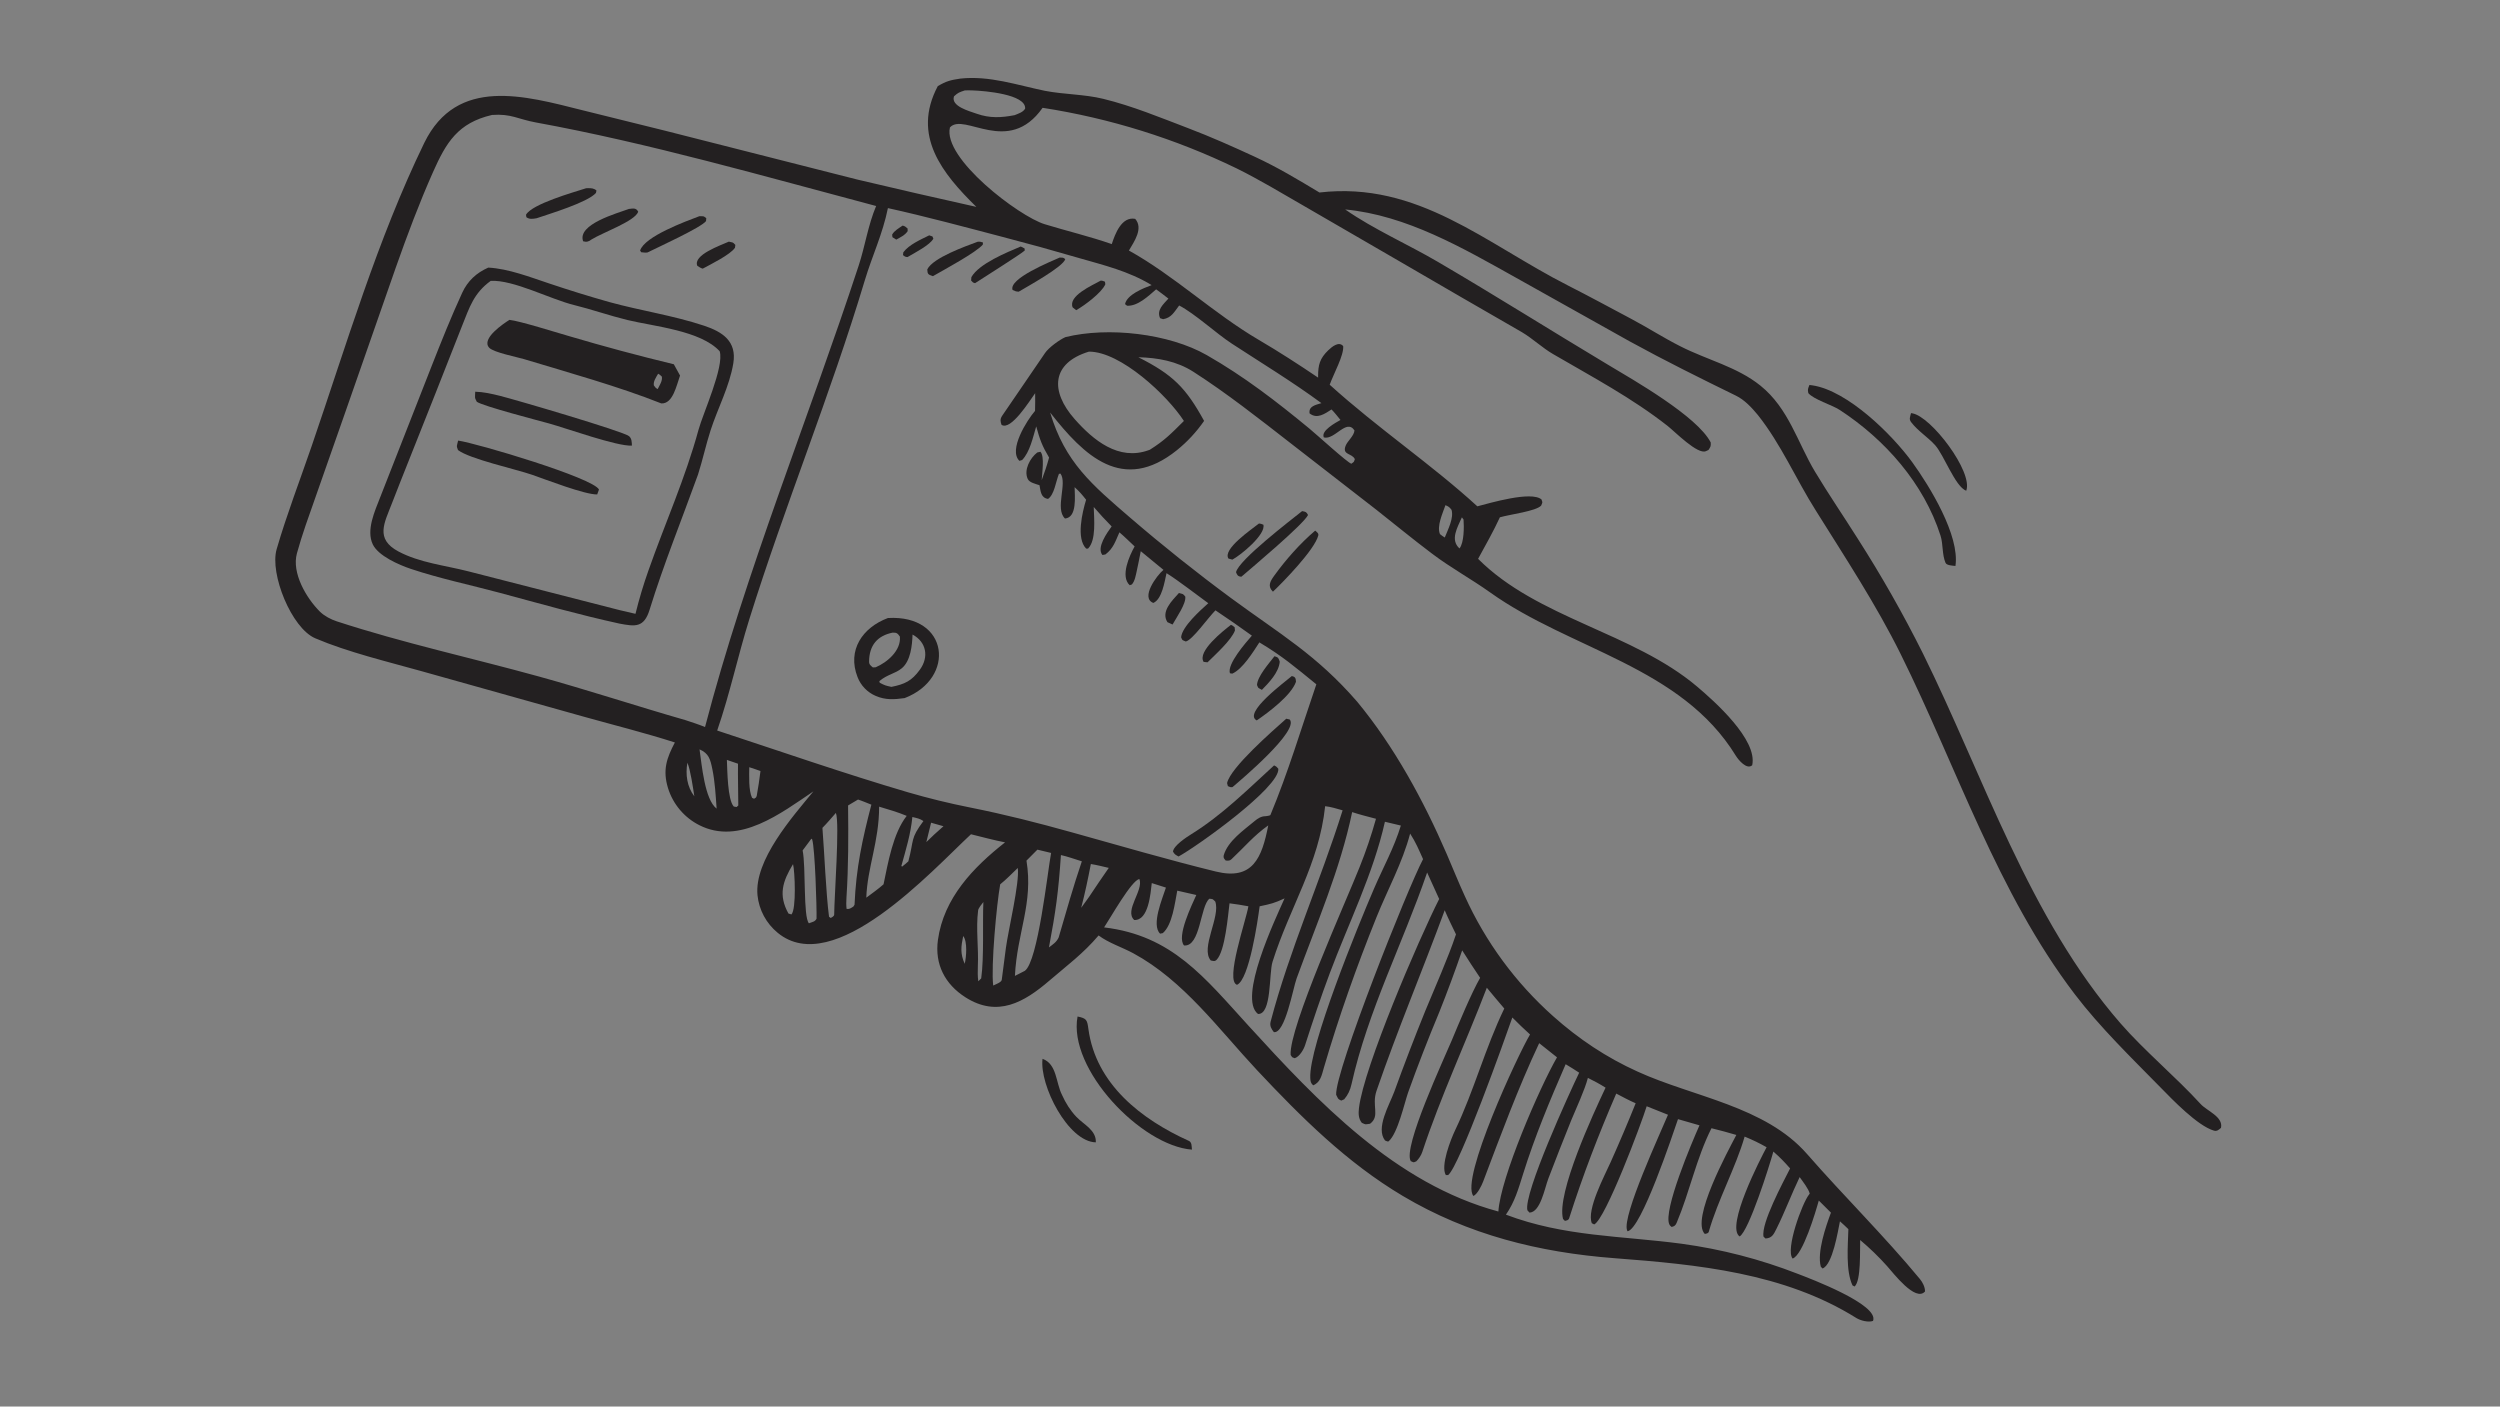 <?xml version="1.0" encoding="UTF-8"?> <svg xmlns="http://www.w3.org/2000/svg" xmlns:xlink="http://www.w3.org/1999/xlink" width="7147" height="4021" viewBox="0 0 7147 4021"><rect x="0" y="0" width="7147" height="4021" fill="#808080" stroke="none"/><path fill="#232021" transform="scale(3.927 3.927)" d="M699.193 57.206C720.34 54.934 740.434 61.945 760.618 66.103C774.645 68.825 789.288 68.555 803.202 71.962C824.415 77.156 844.807 85.633 865.177 93.392C881.575 99.638 897.548 106.759 913.463 114.115C929.921 121.722 945.052 130.8 960.546 140.14C1032.33 131.783 1081.62 177.447 1141.55 207.879C1157.03 215.74 1172.38 224.104 1187.72 232.235C1199.71 238.591 1211.22 246.046 1223.37 252.141C1242.77 262.025 1264.51 266.985 1281.6 280.758C1302.17 297.348 1308.6 322.203 1321.26 343.32C1330.85 359.313 1342.35 376.187 1352.39 392.113C1369.67 419.104 1385.51 446.992 1399.83 475.659C1443.96 564.898 1477.06 668.451 1543.78 745.075C1561.18 765.052 1584.02 783.986 1602.03 803.715C1606.6 808.729 1618.62 812.983 1616.85 821.05C1615.42 822.304 1614.02 823.751 1611.75 823.095C1599.83 819.663 1581.34 800.325 1573.06 791.879C1551.7 770.097 1528.71 747.822 1510.37 723.722C1454.05 649.713 1424.66 558.877 1383.71 476.258C1365.77 440.059 1343.38 406.05 1321.98 371.82C1307.45 348.877 1296.65 323.436 1279.68 302.097C1275.22 296.725 1270.1 291.143 1263.68 288.007C1237.57 275.253 1211.98 262.544 1186.47 248.555L1103.56 202.139C1064.99 180.608 1023.94 156.701 979.27 152.485C1000.07 166.981 1025.06 177.896 1046.96 190.752C1088.34 214.971 1129.02 240.624 1170.15 265.252C1189.41 276.786 1235.54 303.009 1245.39 322.109C1245.52 324.921 1245.32 325.231 1243.74 327.581L1241.9 328.433C1235.9 331.217 1219.2 314.162 1214.07 310.133C1188.09 289.729 1159.02 274.308 1130.58 257.742C1122.77 253.19 1115.87 246.58 1108.09 241.915C1078.48 224.959 1049.01 207.767 1019.51 190.636L949.029 149.791C933.47 140.803 916.198 130.445 900.224 122.578C855.599 100.947 808.002 86.085 758.999 78.483C734.048 114 701.873 81.423 691.546 92.76C686.088 115.196 741.691 157.433 760.464 163.205C776.194 168.041 793.159 172.058 809.354 177.697C811.754 170.316 816.51 157.426 826.415 159.325C832.486 166.28 825.687 175.806 821.831 182.389C854.844 200.682 883.572 228.218 916.238 247.347C930.91 255.939 945.487 265.373 959.567 274.902L959.561 273.823C959.551 265.608 960.852 260.9 966.92 255.025C969.65 252.381 974.766 248.213 977.82 251.987C978.445 258.546 970.858 272.101 968.003 280.072C1003.08 311.858 1042.54 338.374 1075.48 368.598C1084.61 366.251 1114.75 357.234 1122.19 363.601C1123.06 366.321 1123.05 365.144 1121.93 368.093C1117.92 372.191 1099.78 374.35 1091.9 376.585C1087.38 386.473 1081.28 397.199 1076.03 406.825C1119.21 450.126 1188.83 460.386 1235.43 499.794C1248.27 510.659 1279.66 538.579 1275.58 557.074C1271.75 560.592 1265.6 553.341 1263.7 550.233C1223.8 485.116 1143.29 473.033 1084.82 431.285C1071.23 421.584 1055.95 413.24 1042.56 403.082C1028.75 392.685 1015.49 381.768 1001.94 371.078L939.324 322.479C916.504 304.742 893.13 286.29 868.797 270.672C856.658 262.882 842.891 260.436 828.705 260.071C853.917 272.791 863.323 282.29 876.565 306.412C871.003 314.446 864.317 321.641 856.713 327.778C817.334 359.347 789.194 331.842 764.482 300.306C775.331 336.602 794.96 352.926 822.907 376.998C846.618 397.396 871.086 416.895 896.26 435.454C932.09 461.782 958.407 476.714 988.038 510.87C1015.11 543.618 1036.4 582.857 1053.23 621.795C1057.62 631.949 1061.71 642.209 1066.33 652.275C1081.41 685.615 1103.32 715.418 1130.64 739.756C1149.26 756.39 1169.61 769.938 1192.15 780.112C1232.55 798.587 1285.03 805.206 1315.55 840.15C1342.37 870.85 1371.76 899.775 1397.7 931.157C1399.65 933.523 1401.45 937.035 1401.38 940.172C1394.45 948.096 1378.29 926.719 1373.79 921.724C1367.72 914.933 1361.16 908.585 1354.18 902.727C1353.9 909.925 1354.95 932.324 1350.12 936.559L1348.6 935.754C1343.56 925.106 1345.27 906.985 1345.59 894.798C1343.85 893.027 1341.33 890.829 1339.45 889.098C1338.01 896.133 1334.13 920.732 1326.79 923.451L1325.5 922.101C1322.71 911.399 1329.12 893.073 1332.9 882.786L1324.05 873.982C1321.78 882.227 1312.42 913.791 1304.99 916.218C1299.61 909.592 1311.89 876.04 1316.93 869.634L1317.46 868.979C1316.77 865.637 1312.27 859.958 1310.12 856.903C1304.21 869.214 1299.35 882.309 1293.24 894.539C1291.19 898.644 1289.98 901.334 1285.26 901.61L1283.83 900.268C1281.86 890.739 1298.13 860.591 1303.17 850.598C1298.66 845.489 1296.08 842.824 1290.98 838.317C1288.23 848.416 1273.12 896.25 1266.41 900.122C1256.1 892.874 1281.61 843.507 1286.06 835.168C1280.08 831.83 1276.39 830.064 1270.07 827.417C1263.63 849.829 1250.45 873.767 1243.99 896.631C1243.62 897.958 1242.16 898.049 1241.06 898.278C1230.77 887.713 1257.75 838.269 1264.03 826.229C1257.9 824.374 1252.14 822.894 1245.93 821.334C1234.85 843.366 1230.11 867.58 1220.61 890.111C1219.75 892.172 1218.95 892.684 1216.94 893.215C1216.19 892.626 1215.61 892.13 1215.21 891.239C1210.72 881.158 1231.54 831.87 1237.2 819.22L1221.56 814.722C1217.92 825.215 1194.8 895.079 1184.79 896.345C1184.69 896.103 1184.58 895.866 1184.49 895.621C1180.64 885.376 1208.9 824.518 1214.27 811.532L1198.76 805.335C1194.98 817.732 1168.73 887.675 1160.55 891.364L1158.83 890.48C1154.83 880.718 1168.16 855.831 1172.56 845.953C1178.89 831.808 1184.96 817.543 1190.74 803.165C1186.03 801.147 1181.17 798.488 1176.6 796.107C1163.61 826.193 1152.28 855.622 1142.36 886.744C1141.84 888.371 1140.62 888.445 1139.23 888.785L1137.87 887.412C1132.93 868.777 1159.95 810.596 1168.83 791.805C1164.15 788.86 1160.86 787.144 1155.96 784.691C1153.72 793.408 1147.4 806.9 1143.81 815.606C1138.12 829.699 1132.56 843.848 1127.15 858.05C1124.46 865.113 1121.44 882.487 1113.45 882.762L1111.92 881.082C1108.93 868.999 1142.71 795.225 1149.62 780.906C1146.71 778.88 1142.85 776.641 1139.77 774.735C1128.25 801.199 1117.41 827.094 1108.78 854.663C1105.45 865.287 1102.71 875.025 1096.29 884.25C1138.85 900.358 1179.96 899.54 1224.25 905.435C1253.12 909.372 1281.43 916.699 1308.58 927.264C1317.41 930.65 1368.25 949.76 1363.54 961.594C1360.24 962.888 1354.34 961.34 1351.44 959.526C1298.78 926.568 1235.81 920.551 1175.31 915.944C1120.47 911.768 1068.85 898.936 1021.25 870.652C980.467 846.422 947.351 813.429 915.129 779.097C887.249 749.3 861.642 713.773 825.02 693.973C816.943 689.593 806.966 686.439 799.77 680.994C788.505 694.263 776.806 702.819 763.919 713.892C745.497 729.72 726.135 740.896 702.791 725.995C687.953 716.523 680.352 701.964 682.796 684.264C687.005 653.781 708.487 631.455 731.669 613.232C723.794 611.702 714.742 609.263 706.853 607.332C678.227 634.01 607.017 712.744 566.145 679.06C557.833 672.245 552.55 662.421 551.446 651.728C548.992 626.172 576.791 594.763 592.15 576.11C568.754 591.83 538.277 615.585 509.03 600.678C498.104 595.129 489.897 585.383 486.285 573.67C482.27 560.481 485.341 551.862 491.299 540.504C469.919 533.632 447.081 527.919 425.359 521.838L306.96 488.631C281.842 481.596 253.121 474.729 229.52 464.674C212.201 457.296 196.207 417.639 201.392 399.812C208.728 374.592 218.275 349.833 226.806 324.98C252.19 251.024 274.684 174.39 308.888 103.974C332.674 55.339 382.34 69.812 423.902 80.218L483.797 95.06L624.271 130.746C653.053 137.572 681.884 144.192 710.761 150.606C686.048 126.335 663.582 98.809 682.681 62.724C688.909 59.02 692.045 58.26 699.193 57.206ZM499.025 524.252C503.712 525.821 508.709 527.382 513.249 529.276C542.828 416.057 588.646 304.552 625.137 193.246C629.799 179.027 631.926 163.877 637.818 149.97C556.124 128.338 473.009 104.309 390.03 89.128C376.904 86.727 372.205 82.648 358.148 83.69C333.341 89.495 324.844 103.633 315.205 125.328C305.034 148.218 296.501 171.094 288.153 194.703L251.225 300.485L229.497 362.445C224.842 375.629 219.916 389.118 216.164 402.777C212.23 417.098 222.95 435.395 232.945 445.316C236.218 448.481 240.882 450.932 245.171 452.332C293.503 468.113 343.28 478.953 392.208 492.458C427.872 502.301 463.365 514.008 499.025 524.252ZM522.099 531.818C567.576 546.767 615.191 563.319 660.972 576.769C675.854 581.111 690.918 584.8 706.121 587.825C732.572 593.135 754.746 598.817 780.948 606.115C815.625 615.774 850.182 625.889 885.133 634.475C911.974 641.069 918.664 624.56 923.264 600.879C912.712 608.317 905.775 616.834 896.454 625.536C895.072 626.827 893.834 626.571 892.279 626.446C891.287 625.224 890.387 624.574 890.849 622.639C893.926 612.151 905.42 604.373 913.488 597.608C915.661 595.786 918.23 594.198 921.085 594.203C921.61 594.204 924.629 593.806 924.845 593.287C937.658 562.561 947.45 529.797 958.279 498.174C943.14 485.858 933.545 477.618 916.804 467.646C912.242 474.653 904.744 486.917 897.112 490.396L895.375 490.136C893.151 483.539 906.886 467.855 911.358 462.743C902.627 456.441 893.784 450.297 884.832 444.314C879.21 449.985 868.165 465.815 863.261 467.009C860.215 465.66 861.04 466.531 859.831 463.917C860.587 456.118 873.745 444.38 879.616 439.135C870.71 432.694 858.15 422.864 849.212 417.254C847.814 423.322 845.952 436.255 839.604 438.923C830.114 435.257 841.946 419.067 846.974 414.846C841.492 410.286 835.986 405.755 830.457 401.253C829.515 406.021 828.61 410.959 827.533 415.685C826.727 419.139 826.253 422.811 824.012 425.453L822.429 426.046C815.359 419.578 822.272 404.432 826 397.784C822.658 394.67 818.326 390.378 814.908 387.533C811.938 394.201 810.515 399.254 804.703 403.646L802.546 404.021C798.059 398.654 806.036 387.732 809.261 383.23C804.746 378.67 800.397 373.948 796.222 369.073C796.434 377.578 798.168 393.239 792.088 399.35L790.719 399.383C783.299 391.934 787.915 372.898 790.673 363.803C787.5 359.82 786.049 358.055 782.306 354.667C782.37 361.263 784.239 376.71 775.299 377.483C767.736 370.32 777.232 351.78 771.978 344.747L770.885 344.976C768.554 350.773 767.554 360.123 762.941 363.203C757.712 362.384 757.593 357.741 756.737 353.231C753.981 352.27 749.394 351.349 748.172 348.676C745.136 342.035 749.958 333.354 755.126 329.38L757.435 328.885C760.571 332.306 758.579 344.511 758.332 349.566C760.54 343.615 762.032 339.219 763.718 333.105C758.607 324.497 757.037 320.118 754.342 310.42C752.007 318.301 749.662 329.216 744.091 334.891L742.119 335.486C733.885 327.593 747.62 305.89 753.5 299.12C753.552 294.925 753.697 290.41 753.577 286.243C749.605 291.698 735.946 313.792 729.105 309.275C728.237 306.693 727.901 305.121 729.64 302.553C739.947 287.323 750.488 272.239 760.782 256.978C763.378 253.13 771.166 247.364 775.573 245.435C806.544 237.736 850.918 242.731 878.55 258.537C905.812 274.132 929.32 292.292 953.272 312.049C958.612 316.455 981.036 336.898 983.778 337.589C985.979 335.878 985.396 336.784 986.303 334.245C984.205 329.768 976.982 331.392 979.554 324.61C980.924 320.997 985.671 317.476 986.042 313.357C980.203 304.454 971.703 320.477 963.745 318.445C961.387 313.601 972.259 307.75 975.851 305.73C973.92 303.373 971.437 300.163 969.333 298.081C964.533 301.156 958.86 305.348 953.344 300.931C952.573 295.639 957.758 294.802 961.98 293.476C940.701 277.832 918.823 264.553 896.759 250.159C885.426 242.765 869.835 228.309 858.415 222.389C854.59 227.421 852.866 231.226 846.747 232.381L844.534 231.639C841.868 225.718 846.8 221.593 850.575 217.37C847.774 215.24 844.492 212.597 841.651 210.628C836.116 215.425 828.205 223.071 820.462 222.559L819.007 221.4C820.447 214.473 832.199 209.85 838.363 207.552C821.56 197.303 803.687 193.111 784.854 187.668C766.662 182.339 748.391 177.289 730.046 172.519C703.306 165.502 673.301 157.423 646.389 151.498C642.583 170.359 634.957 186.114 629.533 204.184C604.548 287.42 571.418 367.83 545.482 450.815C537.053 477.785 531.43 504.857 522.099 531.818ZM935.147 653.999C927.798 657.449 925.161 658.065 916.995 659.778C915.673 670 909.418 713.081 900.537 716.926C891.577 714.119 907.305 669.481 908.802 659.756C904.226 658.963 899.691 658.126 895.074 657.605C893.969 666.146 891.918 692.513 885.622 698.779C884.29 700.105 883.035 699.518 881.414 699.206C873.679 690.16 888.694 667.318 884.681 656.278C882.318 654.165 883.452 654.671 880.43 654.246C873.712 659.63 873.964 689.414 861.958 688.282C856.33 681.803 867.672 658.798 870.892 651.547L857.027 648.388C855.25 657.619 853.456 673.335 846.5 679.302L844.526 679.687C837.94 673.273 846.271 654.045 848.776 646.152L838.476 642.878C837.59 650.258 836.185 670.276 825.695 669.747C818.26 662.892 832.647 648.209 829.485 639.948C823.955 640.425 807.895 669.049 803.768 675.126C853.271 681.019 876.83 711.565 908.763 746.577C959.482 802.186 1015.66 861.658 1090.8 881.966C1092.24 857.571 1120.71 791.905 1133.47 769.721L1120.5 759.408C1105.04 792.278 1092.54 826.287 1079.69 860.204C1078.51 863.316 1075.51 869.351 1072.62 870.662C1062.79 858.65 1105.01 767.86 1113.85 753.088C1109.28 748.911 1105.3 745.146 1100.96 740.726C1095.5 756.448 1062.44 849.123 1054.22 855.421L1052.55 855.455C1048.52 848.765 1056.1 829.496 1059.42 822.554C1073.12 793.906 1081.28 762.675 1095.1 734.196C1090.9 729.208 1086.48 724.101 1082.39 719.05C1067.07 759.109 1048.85 797.981 1035.38 838.665C1034.59 841.043 1032.85 843.67 1031.07 845.422C1028.6 846.406 1029.68 846.403 1027.03 845.289C1020.88 835.639 1051.61 770.024 1056.97 757.124C1062.12 744.736 1070.98 723.342 1077.51 711.852C1073.05 705.252 1068.69 698.581 1064.45 691.842C1059.24 706.983 1053.68 721.997 1047.75 736.871C1039.69 756.163 1032.13 775.662 1025.07 795.346C1022.48 802.737 1017.54 825.153 1010.92 830.831C1010.34 831.325 1009.1 830.573 1008.27 830.242C1001.31 821.253 1011.4 804.488 1015.01 794.768C1022.16 775.034 1029.68 755.434 1037.56 735.979C1044.76 718.436 1054.02 697.926 1059.94 680.188C1057.14 674.391 1054.24 668.566 1051.73 662.648C1035.54 706.653 1017.39 749.601 1002.12 794.011C998.32 805.053 1004.91 812.375 997.388 818.079C993.281 818.568 994.75 818.881 991.372 817.394C988.843 814.186 988.864 810.511 989.314 806.623C992.743 776.99 1032.84 683.8 1047.7 654.456L1038.93 635.18C1021.12 687.061 995.851 735.673 983.857 789.361C982.92 793.555 981.362 796.999 978.554 800.269L976.391 801.218C973.627 799.84 974.405 800.149 972.699 796.98C971.759 779.833 1024.73 646.669 1035.97 625.452C1032.92 618.636 1030.62 613.107 1026.55 606.836C1020.91 628.19 1010.27 647.343 1002.09 667.645C987.609 703.607 974.63 740.143 963.744 777.349C962.225 782.54 961.417 787.891 955.981 790.102C954.138 788.489 953.994 787.159 953.868 784.771C952.666 761.896 988.7 673.756 1000.28 646.885C1006.9 631.523 1014.92 617.072 1019.8 600.99L1008.2 598.234C999.633 636.34 981.777 671.868 968.12 708.325C961.558 725.842 955.783 743.099 950.069 760.891C949.041 764.092 945.981 769.329 942.522 770.354C940.203 769.474 941.019 770.064 939.568 768.001C938.161 748.483 980.113 655.683 989.709 631.398C994.35 619.847 998.352 608.049 1001.7 596.058C996.065 594.555 989.831 593.037 984.35 591.197C975.681 632.918 958.425 672.44 943.896 712.342C941.272 719.547 935.546 752.673 927.345 751.368C925.561 749.059 924.177 746.878 924.999 743.743C938.628 691.734 961.387 641.088 977.402 589.906C973.283 588.746 968.914 587.35 964.686 586.894C960.164 629.324 939 660.156 926.376 700.213C923.685 708.75 925.911 738.605 915.817 738.161C900.998 726.792 928.214 669.575 935.147 653.999ZM837.082 327.399C848.003 320.517 852.513 315.724 861.862 306.457C850 288.016 815.76 255.838 792.699 255.987C765.452 264.323 764.324 284.73 782.34 305.114C795.946 320.508 814.311 335.632 836.127 327.748L837.082 327.399ZM509.248 545.518C510.868 556.597 512.986 582.103 521.691 588.668C521.022 579.221 520.483 569.183 518.576 559.908C517.108 552.772 516.069 548.487 509.248 545.518ZM529.16 553.191C529.498 560.696 529.639 582.315 534.166 587.143L536.213 587.511L537.473 586.383C537.44 576.404 537.111 565.853 537.251 555.975L529.16 553.191ZM553.624 561.304C551.111 560.436 547.947 559.249 545.456 558.519C545.396 564.654 544.892 575.442 547.492 580.817L548.95 581.482C550.703 580.278 550.176 581.051 550.891 579.351C551.938 573.208 552.902 567.503 553.624 561.304ZM661.259 627.062C665.553 611.076 662.452 610.852 672.232 597.713C669.655 595.889 667.246 595.523 664.184 594.77C663.018 607.01 659.453 618.608 656.166 630.438L656.738 630.873C658.188 629.688 659.927 628.343 661.259 627.062ZM787.091 660.873L792.852 652.876C797.544 645.934 802.333 638.614 807.168 631.809C802.893 630.812 798.438 629.687 794.122 628.991C791.944 640.292 789.975 649.706 787.091 660.873ZM701.193 681.408C699.594 689.008 698.949 694.252 702.3 701.643C703.466 696.819 704.421 685.371 701.193 681.408ZM1064.23 376.607C1061.1 383.819 1055.47 392.875 1062.47 399.256C1065.87 395.127 1065.84 383.483 1065.44 378.236L1064.23 376.607ZM577.322 629.072C569.656 641.698 566.528 651.602 573.971 665.035L576.157 665.702C579.787 661.846 578.679 634.508 577.322 629.072ZM674.372 613.026L680.082 607.537L686.828 601.487L677.816 598.92L674.372 613.026ZM1051.78 391.305C1054.16 385.278 1058.47 377.144 1056.7 371.141C1055.02 369.034 1054.73 368.867 1052.27 367.752C1050.16 373.844 1045.84 383.058 1048.28 388.833C1049.42 389.709 1050.51 390.617 1051.78 391.305ZM505.453 579.678C504.58 573.921 502.665 560.516 500.418 555.235C498.928 563.768 500.095 572.671 505.453 579.678ZM617.39 586.361C617.653 608.802 617.68 630.878 616.223 653.288C616.034 656.194 615.982 658.755 616.295 661.657C618.537 661.947 619.174 661.223 621.243 659.96L622.094 658.632C623.217 631.862 627.687 611.4 634.345 585.784C631.584 584.706 627.326 582.887 624.629 582.057L617.39 586.361ZM590.702 610.517L584.301 619.11C586.772 631.133 584.638 667.574 588.886 672.142C591.836 670.965 593.153 671.097 594.43 668.844C594.645 660.835 593.308 617.911 591.265 611.102L590.702 610.517ZM608.522 591.785C605.361 595.388 602.071 599.286 598.711 602.667C600.143 620.659 601.329 650.749 603.523 667.365L604.727 668.27C605.667 667.77 607.274 666.969 607.278 665.831C607.317 653.423 611.386 599.196 608.522 591.785ZM660.069 593.943C653.417 591.165 646.885 589.314 639.991 587.234C640.002 612.642 631.377 631.644 630.655 653.501C634.458 650.639 639.78 646.875 643.207 643.764C646.508 628.058 650.068 606.712 660.069 593.943ZM772.334 622.475C770.574 648.963 768.547 663.609 763.616 689.697C766.642 687.374 769.143 685.884 770.702 682.419C776.051 664.026 781.416 645.147 787.563 627.035C783.379 625.722 776.41 623.304 772.334 622.475ZM712.189 714.365C712.77 713.782 713.473 713.077 714.298 712.25C716.471 696.763 715.196 671.809 715.882 656.67C714.836 657.956 712.269 661.137 712.07 662.677C710.329 676.116 712.509 689.916 711.863 703.465C711.713 706.622 711.705 711.331 712.189 714.365ZM702.424 65.804C698.454 67.14 697.555 67.306 694.491 70.128C692.056 77.392 705.689 80.901 711.163 82.838C720.511 86.144 729.05 85.704 738.651 83.825C741.575 82.611 744.678 81.749 746.29 79.09C747.065 68.556 716.418 66.137 708.576 65.85C706.527 65.756 704.475 65.741 702.424 65.804ZM728.136 643.765C725.483 658.542 721.346 703.371 723.036 717.455C725.036 716.472 729.031 715.126 729.268 713.25C730.205 705.832 731.315 697.332 732.279 690.053C733.957 677.391 742.361 642.594 740.932 631.877C737.219 635.444 732.065 640.696 728.136 643.765ZM755.212 618.526L747.261 626.527C752.38 657.643 740.372 678.937 738.85 710.44L746.051 706.763C755.658 699.961 762.671 634.214 765.19 620.929L755.212 618.526Z"></path><path fill="#232021" transform="scale(3.927 3.927)" d="M355.459 194.806C370.1 195.563 385.931 201.762 399.86 206.379C414.273 211.23 428.803 215.726 443.437 219.861C466.398 226.193 489.846 229.575 512.488 237.088C526.001 241.572 536.476 248.446 533.843 264.469C531.067 281.354 522.504 297.125 517.272 313.341C513.854 323.933 511.537 334.848 508.149 345.446C496.298 378.292 483.201 410.572 472.875 443.95C468.781 457.184 462.242 456.078 450.969 453.974C421.364 447.509 392.878 439.382 363.621 431.516C342.302 425.784 320.119 421.176 299.175 414.167C290.481 411.257 275.348 404.693 271.357 396.248C266.441 385.843 272.906 372.018 276.823 361.894L314.284 266.341C321.234 248.651 328.533 230.377 336.498 213.099C340.45 204.527 346.84 198.616 355.459 194.806ZM451.136 444.175L462.62 446.854C465.259 436.105 468.437 425.496 472.143 415.067C484.155 380.919 498.99 347.924 508.527 312.819C511.726 301.046 527.381 266.871 523.928 255.732C510.206 240.649 476.024 237.616 456.844 232.983C444.112 229.907 430.256 225.087 417.918 222.065C400.694 217.845 373.772 203.556 357.231 204.471C344.922 213.406 341.84 223.56 336.426 237.114C329.946 253.333 323.684 269.661 317.216 285.884L291.274 351.2C289.308 356.2 287.218 361.472 285.357 366.335C279.883 380.642 272.848 392.283 290.063 401.465C305.45 409.672 323.958 411.579 340.857 415.904L451.136 444.175Z"></path><path fill="#232021" transform="scale(3.927 3.927)" d="M370.867 232.864C377.857 233.509 406.102 242.338 414.102 244.644C439.401 252.141 464.887 258.988 490.536 265.177L495.061 273.397C492.494 280.502 489.911 294.142 481.416 293.683C450.495 281.379 413.572 271.145 381.524 261.445C376.39 259.891 359.356 256.597 356.139 253.146C349.983 246.541 366.848 235.375 370.867 232.864ZM478.76 283.255C480.223 280.396 482.41 277.163 481.811 274.157C480.872 273.292 480.268 272.611 479.1 272.076C477.569 274.794 475.549 277.52 475.972 280.519C477 281.944 477.183 282.398 478.76 283.255Z"></path><path fill="#232021" transform="scale(3.927 3.927)" d="M345.952 285.16C351.92 285.311 357.862 286.653 363.635 288.082C374.698 290.82 453.962 314.065 457.947 317.526C459.982 319.294 459.905 321.913 460.036 324.4C449.412 325.112 412.248 311.739 399.662 308.266C391.204 305.933 351.967 295.756 347.12 292.511C345.259 289.095 345.88 289.561 345.952 285.16Z"></path><path fill="#232021" transform="scale(3.927 3.927)" d="M333.496 320.735C347.355 322.713 432.157 347.988 436.045 356.392L434.74 359.945C425.826 360.161 397.26 349.069 387.356 345.63C375.525 341.522 341.988 334.186 333.412 327.641C332.091 324.257 332.615 324.889 333.496 320.735Z"></path><path fill="#232021" transform="scale(3.927 3.927)" d="M426.659 137.043C427.108 137.011 427.558 136.99 428.008 136.978C430.364 136.917 432.559 137.103 434.225 138.706L433.835 140.481C427.62 147.424 400.145 155.629 390.683 158.869C387.658 159.397 385.528 159.764 383.213 158.148L382.911 156.37C387.202 148.529 417.323 140.047 426.659 137.043Z"></path><path fill="#232021" transform="scale(3.927 3.927)" d="M509.157 157.375C512.791 157.561 511.776 157.028 514.15 158.813L513.994 160.921C510.616 165.578 478.37 180.286 471.371 183.789C469.985 184.058 468.247 183.769 466.801 183.63L465.982 182.427C469.156 172.111 499.245 161.121 509.157 157.375Z"></path><path fill="#232021" transform="scale(3.927 3.927)" d="M457.83 152.105C460.953 151.764 463.144 151.182 464.608 154.159C462.238 161.023 438.777 169.266 430.606 174.333C428.555 175.967 426.874 176.369 424.511 175.64C420.027 163.26 449.219 155.311 457.83 152.105Z"></path><path fill="#232021" transform="scale(3.927 3.927)" d="M530.583 175.909C534.131 176.796 533.205 176.084 535.323 178.278L535.055 180.368C531.551 185.472 517.685 192.25 511.587 195.572C510.083 195.198 508.959 194.34 507.636 193.508C504.339 185.632 524.392 178.693 530.583 175.909Z"></path><path fill="#232021" transform="scale(3.927 3.927)" d="M646.384 449.913C691.059 447.298 695.924 493.902 658.55 508.203C651.016 509.255 644.668 509.718 637.497 506.608C631.422 504.013 626.656 499.069 624.283 492.902C616.588 473.269 627.941 456.831 646.384 449.913ZM648.929 500.038C658.598 498.078 663.658 495.816 669.706 487.454C676.33 478.297 674.48 467.381 664.325 461.959C664.03 469.895 662.943 481.059 656.587 486.408C651.745 490.482 646.03 490.846 640.132 495.87L640.431 497.024C644.094 498.981 644.847 499.158 648.929 500.038ZM637.46 485.775C645.929 482.207 656.078 473.522 655.099 463.42C653.556 461.235 652.9 460.408 649.843 460.543C638.818 462.765 632.748 469.676 632.681 481.693C632.669 483.817 633.98 484.648 635.447 485.882L637.46 485.775Z"></path><path fill="#232021" transform="scale(3.927 3.927)" d="M927.513 557.199C929.348 558.111 929.254 558.085 930.607 559.653C931.678 573.22 871.3 616.274 857.966 623.514C855.64 622.213 855.28 622.176 853.926 620C854.187 615.699 863.754 609.451 867.345 607.223C889.584 593.429 908.277 574.797 927.513 557.199Z"></path><path fill="#232021" transform="scale(3.927 3.927)" d="M936.376 523.211L938.918 523.793C945.85 531.871 904.277 567.037 897.248 572.991C895.632 573.227 895.371 572.93 893.867 572.281L893.289 570.064C895.9 558.589 926.407 532.132 936.376 523.211Z"></path><path fill="#232021" transform="scale(3.927 3.927)" d="M711.799 175.965C713.577 175.868 713.912 176.039 715.566 176.507L715.503 178.026C711.015 183.584 686.872 196.603 679.133 201.049C675.563 199.777 675.227 199.663 675.046 196.107C679.204 187.607 703.057 179.228 711.799 175.965Z"></path><path fill="#232021" transform="scale(3.927 3.927)" d="M940.401 492.172C943.28 492.742 943.248 494.035 943.455 496.338C939.962 506.294 923.541 518.511 914.894 524.465C904.568 519.086 935.797 496.168 940.401 492.172Z"></path><path fill="#232021" transform="scale(3.927 3.927)" d="M771.481 187.482C774.168 187.682 773.637 187.25 775.489 188.627C774.2 194.164 747.286 208.939 741.612 212.341C739.423 212.222 739.187 212.012 737.145 211.09C734.106 202.826 764.901 190.429 771.481 187.482Z"></path><path fill="#232021" transform="scale(3.927 3.927)" d="M743.112 179.441L745.889 180.884L746.009 182.364C743.553 184.782 715.144 202.65 709.828 206.143C708.214 205.793 708.118 205.448 706.96 204.263L707.151 201.755C712.734 191.895 732.965 183.743 743.112 179.441Z"></path><path fill="#232021" transform="scale(3.927 3.927)" d="M896.112 454.884C897.377 455.387 897.72 455.805 898.804 456.643L899.029 459.001C896.322 466.127 884.876 476.405 879.061 482.16L876.213 481.839C871.451 474.22 890.347 459.328 896.112 454.884Z"></path><path fill="#232021" transform="scale(3.927 3.927)" d="M801.283 204.294C802.704 204.306 803.066 204.566 804.383 205.081L804.672 206.93C802.043 213.14 789.379 222.455 783.459 225.811L780.857 223.746C777.497 215.368 795.01 207.817 801.283 204.294Z"></path><path fill="#232021" transform="scale(3.927 3.927)" d="M927.797 477.732C930.762 478.518 930.763 479.213 931.643 481.717C930.942 489.531 923.956 496.765 918.649 502.207C915.514 500.421 916.254 501.396 915.073 498.652C915.444 492.345 923.668 483.078 927.797 477.732Z"></path><path fill="#232021" transform="scale(3.927 3.927)" d="M858.246 431.687C861.744 432.727 860.794 431.971 862.863 434.278C863.607 439.378 856.593 449.273 853.599 454.647L849.865 452.925C844.972 445.23 853.146 437.346 858.246 431.687Z"></path><path fill="#232021" transform="scale(3.927 3.927)" d="M676.45 171.324L678.791 172.119L679.477 173.7C677.255 178.239 665.593 184.243 660.662 187.14C658.835 187.007 658.806 186.795 657.366 185.717L657.602 183.669C661.758 178.074 670.176 174.46 676.45 171.324Z"></path><path fill="#232021" transform="scale(3.927 3.927)" d="M657.13 164.214C658.991 164.725 659.273 165.117 660.712 166.335L660.769 168.283C658.758 171.264 655.624 172.643 652.461 174.44L649.692 172.681L649.465 170.793C650.988 167.97 654.37 166.1 657.13 164.214Z"></path><path fill="#FDFDFD" fill-opacity="0.012" transform="scale(3.927 3.927)" d="M500.418 555.235C502.665 560.516 504.58 573.921 505.453 579.678C500.095 572.671 498.928 563.768 500.418 555.235Z"></path><path fill="#232021" transform="scale(3.927 3.927)" d="M1317.26 280.245C1317.98 280.326 1318.7 280.421 1319.42 280.531C1345.09 284.367 1377.65 316.522 1392.18 336.616C1404.7 353.933 1426.81 389.818 1423.54 412.004C1421.47 411.782 1417.17 411.653 1416.33 409.765C1413.72 403.724 1414.64 396.083 1412.68 389.949C1400.51 351.928 1372.28 319.914 1339.19 298.377C1333.53 294.698 1320.41 290.881 1316.43 286.184C1315.83 283.445 1316.2 282.89 1317.26 280.245Z"></path><path fill="#232021" transform="scale(3.927 3.927)" d="M784.448 740.003C791.205 741.335 791.462 742.652 792.35 749.159C797.825 789.296 830.863 814.915 865.516 830.563C867.764 831.578 867.447 834.657 867.719 836.914C830.932 834.18 777.304 778.259 784.448 740.003Z"></path><path fill="#232021" transform="scale(3.927 3.927)" d="M758.954 770.807C769.547 774.636 768.56 788.196 773.16 797.143C775.762 802.961 779.182 808.434 783.597 813.065C789.071 818.806 798.126 822.706 797.743 831.617C777.595 831.219 756.573 789.991 758.954 770.807Z"></path><path fill="#232021" transform="scale(3.927 3.927)" d="M1391.19 300.742L1392.09 300.889C1405.78 303.054 1436.64 343.663 1431.38 357.263C1423.23 354.17 1415.25 331.168 1408.59 323.917C1403.18 318.034 1396.11 313.672 1391.33 307.382C1389.57 305.076 1390.52 303.593 1391.19 300.742Z"></path><path fill="#232021" transform="scale(3.927 3.927)" d="M947.903 372.093C950.575 372.537 951.121 372.709 952.212 374.924C949.153 381.535 911.18 413.429 903.722 419.833C901.086 419.728 900.594 418.55 899.817 416.55C901.715 407.677 939.861 378.532 947.903 372.093Z"></path><path fill="#232021" transform="scale(3.927 3.927)" d="M957.449 386.279C958.61 387.351 960.103 388.237 959.695 389.833C957.018 400.281 933.856 423.946 926.684 430.736C922.629 426.83 924.591 423.289 927.568 419.157C936.006 407.449 946.446 395.632 957.449 386.279Z"></path><path fill="#232021" transform="scale(3.927 3.927)" d="M916.482 381.122C917.716 381.147 918.555 381.552 919.712 381.971C921.678 389.075 903.195 404.214 897.147 407.399L894.301 406.632C889.836 399.787 911.009 385.48 916.482 381.122Z"></path></svg> 